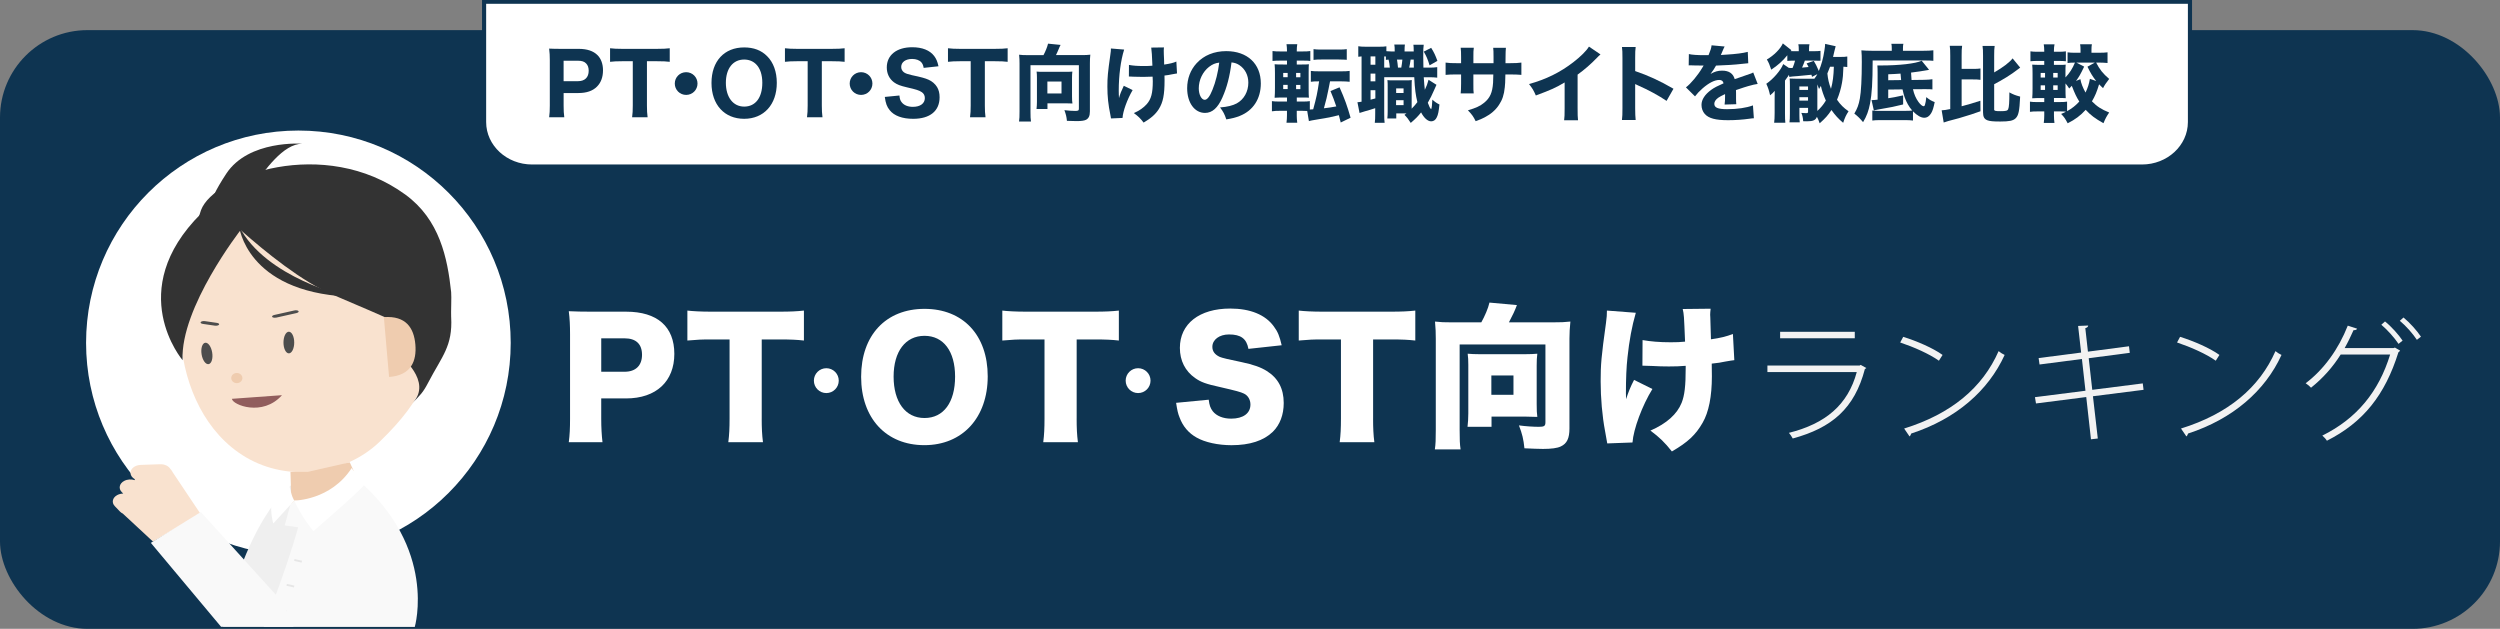 <?xml version="1.0" encoding="UTF-8"?> <svg xmlns="http://www.w3.org/2000/svg" id="_レイヤー_2" data-name="レイヤー 2" viewBox="0 0 1307 328.75"><rect x="0" y="0" width="1307" height="328.75" fill="#808080" stroke="none"/><defs><style> .cls-1 { fill: #f2f2f2; } .cls-1, .cls-2, .cls-3, .cls-4, .cls-5, .cls-6, .cls-7, .cls-8, .cls-9, .cls-10, .cls-11 { stroke-width: 0px; } .cls-2 { fill: #f9e2cf; } .cls-3 { fill: #f9f9f9; } .cls-4 { fill: #4d4d4d; } .cls-5 { fill: #0e3451; } .cls-6 { fill: #915d5d; } .cls-7 { fill: #333; } .cls-8 { fill: #efccaf; } .cls-9 { fill: #fff; } .cls-10 { fill: #efefef; } .cls-11 { fill: #e6e6e6; } </style></defs><g id="Layer_1" data-name="Layer 1"><g><rect class="cls-5" y="15.75" width="1307" height="313" rx="45.72" ry="45.72"></rect><circle class="cls-9" cx="156" cy="179.25" r="111"></circle><g><path class="cls-1" d="m975.72,192.41c-.21.21-.48.41-.75.48-5.42,20.71-17.29,30.8-37.73,36.35-.48-.96-1.37-2.19-1.99-2.95,19.07-4.8,30.8-14.54,35.46-31.76h-46.71v-3.43h48.22l.55-.34,2.95,1.65Zm-6.04-15.57h-39.03v-3.36h39.03v3.36Z"></path><path class="cls-1" d="m995,176.09c7.2,2.26,15.5,5.83,20.58,9.47l-1.92,3.02c-5.01-3.57-13.1-7.13-20.24-9.53l1.58-2.95Zm.48,47.95c24.69-7.68,41.02-21.4,49.39-40.47.96.82,2.13,1.51,3.16,1.99-8.57,18.79-25.45,33.47-48.84,41.09-.14.55-.55,1.3-.89,1.51l-2.81-4.12Z"></path><path class="cls-1" d="m1094.19,207.16l2.54,22.09-3.57.41-2.47-22.09-26.27,3.36-.55-3.29,26.41-3.36-1.85-16.6-22.16,2.88-.48-3.36,22.22-2.88-1.58-13.92,5.28-.21c0,.62-.62,1.17-1.51,1.37l1.37,12.28,21.47-2.81.41,3.43-21.47,2.81,1.85,16.53,26.41-3.36.41,3.36-26.48,3.36Z"></path><path class="cls-1" d="m1139.74,176.09c7.2,2.26,15.5,5.83,20.58,9.47l-1.92,3.02c-5.01-3.57-13.1-7.13-20.24-9.53l1.58-2.95Zm.48,47.95c24.69-7.68,41.02-21.4,49.39-40.47.96.82,2.13,1.51,3.16,1.99-8.57,18.79-25.45,33.47-48.84,41.09-.14.55-.55,1.3-.89,1.51l-2.81-4.12Z"></path><path class="cls-1" d="m1254.78,183.29c-.21.34-.55.69-.89.89-7,22.36-18.38,36.63-37.38,46.23-.55-.89-1.51-1.92-2.4-2.68,18.11-8.99,29.49-22.98,35.46-42.39h-25.86c-4.12,6.59-9.26,12.35-15.5,17.35-.69-.76-1.78-1.65-2.81-2.33,9.53-7.2,17.15-17.77,22.02-30.11l4.87,1.58c-.21.62-.96.82-1.85.75-1.44,3.22-3.02,6.52-4.66,9.4h25.58l.69-.27,2.74,1.58Zm-7.89-15.23c3.29,2.61,7.13,6.93,9.19,10.01l-2.13,1.71c-2.19-3.29-5.76-7.27-8.99-10.01l1.92-1.71Zm9.67-2.06c3.29,2.67,7.06,6.93,9.12,10.01l-2.13,1.65c-2.13-3.22-5.62-7.2-8.92-9.95l1.92-1.72Z"></path></g><g><g><path class="cls-9" d="m253.08,1h891.84v62.82c0,12.79-10.38,23.18-23.18,23.18H276.26c-12.79,0-23.18-10.38-23.18-23.18V1h0Z"></path><path class="cls-5" d="m1119.83,88H278.17c-14.43,0-26.17-10.85-26.17-24.18V0h894v63.82c0,13.33-11.74,24.18-26.17,24.18ZM254.16,2v61.82c0,12.23,10.77,22.18,24,22.18h841.67c13.23,0,24-9.95,24-22.18V2H254.16Z"></path></g><g><path class="cls-5" d="m287.09,61.32c.26-1.8.35-3.56.35-6.07v-23.81c0-2.24-.09-3.92-.35-6.03,1.98.09,3.43.13,6.03.13h9.37c4.44,0,7.7,1.1,9.9,3.3,1.85,1.85,2.86,4.62,2.86,7.92,0,3.52-1.06,6.42-3.12,8.49-2.24,2.29-5.5,3.39-9.77,3.39h-7.7v6.51c0,2.51.09,4.4.35,6.16h-7.92Zm15.09-18.88c3.56,0,5.59-1.98,5.59-5.46,0-1.58-.44-2.9-1.32-3.78-.92-1.01-2.29-1.45-4.27-1.45h-7.53v10.69h7.53Z"></path><path class="cls-5" d="m338.22,55.16c0,2.51.09,4.27.35,6.16h-8.1c.26-1.89.35-3.61.35-6.16v-23.15h-5.59c-2.64,0-4.53.09-6.29.31v-7.09c1.76.22,3.7.31,6.25.31h18.31c3.08,0,4.84-.09,6.64-.31v7.09c-1.8-.22-3.48-.31-6.64-.31h-5.28v23.15Z"></path><path class="cls-5" d="m364.66,43.68c0,3.3-2.64,5.94-5.94,5.94s-5.94-2.64-5.94-5.94,2.64-5.94,5.94-5.94,5.94,2.64,5.94,5.94Z"></path><path class="cls-5" d="m401.05,29.37c3.3,3.26,5.06,8.19,5.06,13.95,0,11.35-6.78,18.79-17.07,18.79s-17.07-7.35-17.07-18.75,6.69-18.57,17.07-18.57c4.97,0,8.98,1.5,12.01,4.58Zm-2.51,13.99c0-4.31-1.14-7.66-3.26-9.77-1.63-1.63-3.79-2.46-6.25-2.46-5.85,0-9.55,4.71-9.55,12.15s3.7,12.45,9.59,12.45,9.46-4.71,9.46-12.37Z"></path><path class="cls-5" d="m429.65,55.16c0,2.51.09,4.27.35,6.16h-8.1c.26-1.89.35-3.61.35-6.16v-23.15h-5.59c-2.64,0-4.53.09-6.29.31v-7.09c1.76.22,3.7.31,6.25.31h18.31c3.08,0,4.84-.09,6.64-.31v7.09c-1.8-.22-3.48-.31-6.64-.31h-5.28v23.15Z"></path><path class="cls-5" d="m456.1,43.68c0,3.3-2.64,5.94-5.94,5.94s-5.94-2.64-5.94-5.94,2.64-5.94,5.94-5.94,5.94,2.64,5.94,5.94Z"></path><path class="cls-5" d="m470.22,49.92c.18,1.8.44,2.64,1.19,3.56,1.19,1.54,3.26,2.38,5.85,2.38,3.83,0,6.25-1.76,6.25-4.58,0-1.37-.57-2.46-1.72-3.17-1.36-.88-2.73-1.32-7.53-2.42-3.74-.88-5.19-1.45-6.87-2.64-2.46-1.85-3.78-4.53-3.78-7.79,0-6.47,5.15-10.56,13.29-10.56,5.24,0,9.2,1.58,11.49,4.58,1.1,1.5,1.67,2.77,2.25,5.37l-7.75.84c-.22-1.36-.53-2.02-1.14-2.82-1.01-1.19-2.77-1.85-4.88-1.85-3.43,0-5.72,1.67-5.72,4.18,0,1.19.53,2.16,1.5,2.86.97.62,1.85.92,4.14,1.45,4.8,1.01,6.91,1.58,8.67,2.38,1.8.79,3.43,2.16,4.44,3.83.88,1.45,1.32,3.21,1.32,5.33,0,7.17-5.02,11.27-13.82,11.27-5.68,0-9.95-1.58-12.28-4.53-1.45-1.8-2.07-3.48-2.55-6.91l7.66-.75Z"></path><path class="cls-5" d="m514.88,55.16c0,2.51.09,4.27.35,6.16h-8.1c.26-1.89.35-3.61.35-6.16v-23.15h-5.59c-2.64,0-4.53.09-6.29.31v-7.09c1.76.22,3.7.31,6.25.31h18.31c3.08,0,4.84-.09,6.64-.31v7.09c-1.8-.22-3.48-.31-6.64-.31h-5.28v23.15Z"></path><path class="cls-5" d="m545.54,28.8c1.01-1.8,2.02-4.4,2.38-5.98l6.56.66c-.44.79-.66,1.32-.97,2.11-.48,1.19-.97,2.25-1.45,3.21h13.47c2.02,0,3.08-.04,4.49-.22-.18,1.63-.22,2.9-.22,4.58v25.04c0,2.38-.62,3.7-2.07,4.45-.92.44-2.51.66-4.84.66-1.1,0-2.73-.04-5.1-.13-.22-2.2-.53-3.43-1.32-5.59,1.89.26,4.14.4,5.63.4,1.63,0,1.94-.22,1.94-1.23v-22.66h-25.3v24.25c0,2.6.04,3.78.26,5.19h-6.25c.22-1.5.26-2.6.26-5.19v-25.13c0-1.63-.04-2.95-.22-4.62,1.41.18,2.46.22,4.49.22h8.27Zm14.92,21.78c0,1.58.04,2.6.22,3.52-1.1-.04-2.51-.09-3.56-.09h-9.51v2.99h-5.72c.13-1.28.22-2.38.22-3.74v-12.67c0-1.28-.04-2.11-.18-3.17,1.01.09,1.85.13,3.12.13h12.32c1.36,0,2.2-.04,3.26-.13-.13,1.06-.18,1.98-.18,3.3v9.86Zm-12.89-1.72h7.39v-6.25h-7.39v6.25Z"></path><path class="cls-5" d="m587.7,25.94c-1.8,5.72-2.82,13.55-2.82,21.47,0,1.14.04,2.77.13,3.87.57-2.11,1.19-3.7,2.51-6.43l4.62,2.24c-2.86,4.93-5.1,11.13-5.28,14.57l-6.03.26c-.09-.66-.13-.92-.31-1.76-1.14-5.5-1.58-9.72-1.58-14.92,0-4.84.22-7.17,1.54-16.55.26-1.76.31-2.29.31-3.34l6.91.57Zm2.55,8.01c2.11.4,4.49.57,7.92.57,1.58,0,2.99-.04,4.31-.18q-.26-7.35-.62-9.46l6.64-.09c-.09.75-.09,1.01-.09,1.58q0,.53.04,2.02t.13,3.04c0,.97,0,1.37.04,2.33,2.99-.44,4.93-.92,6.38-1.58l.35,6.21q-.75.09-2.51.44c-1.76.35-2.33.48-4.05.66.04.84.04,1.67.04,2.51,0,7.57-.79,11.48-2.99,15.01-1.76,2.77-4.09,4.8-7.96,7.08-1.85-2.38-2.73-3.21-5.1-4.97,2.99-1.32,4.97-2.73,6.73-4.66,2.33-2.64,3.17-5.81,3.17-11.97,0-.75,0-1.1-.09-2.42-1.89.09-3.12.13-4.93.13s-3.17-.04-4.75-.09c-1.41-.09-1.58-.09-2.11-.09h-.62l.04-6.07Z"></path><path class="cls-5" d="m639.13,50.85c-2.46,5.59-5.37,8.18-9.15,8.18-5.46,0-9.33-5.32-9.33-12.89,0-5.02,1.72-9.59,4.93-13.07,3.78-4.14,9.2-6.34,15.49-6.34,11.05,0,18.09,6.6,18.09,16.9,0,8.01-4,14.21-11.05,16.99-2.11.84-3.87,1.28-7,1.8-.92-2.77-1.54-3.96-3.26-6.25,3.92-.31,6.65-1.01,8.71-2.11,3.78-2.07,6.07-6.16,6.07-10.83,0-3.92-1.72-7.22-4.71-9.2-1.28-.84-2.33-1.19-4.09-1.41-.88,7.26-2.42,13.11-4.71,18.22Zm-7-15.93c-3.34,2.6-5.41,6.87-5.41,11.27,0,3.3,1.41,5.99,3.12,5.99,1.28,0,2.64-1.72,4.05-5.28,1.63-3.92,2.99-9.46,3.52-14.17-2.11.26-3.56.88-5.28,2.2Z"></path><path class="cls-5" d="m677.94,60.35c0,1.37.09,2.46.26,3.83h-5.63c.18-1.36.26-2.55.26-4.09v-2.16h-3.43c-1.94,0-3.04.04-4.44.26v-5.32c1.23.18,2.02.22,4.14.22h3.74v-2.11h-1.94c-2.02,0-2.95.04-4.53.13.13-1.58.18-3.04.18-5.24v-7.53c0-2.2-.04-3.21-.18-4.75,1.41.13,2.02.13,4.49.13h1.98v-2.03h-3.39c-1.98,0-2.77.04-4.18.18v-5.19c1.23.18,2.2.22,4.49.22h3.08v-.35c0-1.28-.09-2.24-.26-3.43h5.63c-.18,1.06-.26,2.11-.26,3.43v.35h2.68c2.24,0,3.17-.04,4.4-.22v5.19c-1.32-.18-1.8-.18-4.09-.18h-2.99v2.03h2.73c2.07,0,2.77-.04,3.61-.13-.09.88-.13,1.85-.13,4.36v8.19c0,2.86.04,3.92.13,4.93-.97-.09-1.58-.09-3.78-.09h-2.55v2.11h3.26c1.63,0,2.29-.04,3.56-.22v4.4l1.76-.13c1.67-6.12,2.2-8.49,3.08-14.61-2.11,0-2.99.04-4.31.22v-5.68c1.28.18,2.46.22,4.53.22h11.27c2.02,0,3.21-.04,4.49-.22v5.68c-1.28-.13-2.64-.22-4.49-.22h-5.76q-.13.66-.79,4c-.62,3.17-1.36,6.47-2.42,10.08,2.9-.35,3.52-.44,6.47-.97-1.14-3.39-1.72-4.88-3.04-8.05l4.75-1.94c2.73,6.16,4,9.72,5.76,15.89l-5.15,2.51c-.48-1.94-.53-2.16-.97-3.83-4.62,1.14-5.32,1.28-10.83,2.16-3.21.53-3.83.66-4.84.92l-.88-5.28c-.79-.04-1.58-.09-2.73-.09h-2.73v2.42Zm-7.08-22.22v2.24h2.33v-2.24h-2.33Zm0,6.25v2.2h2.33v-2.2h-2.33Zm8.98-4v-2.24h-2.24v2.24h2.24Zm0,6.21v-2.2h-2.24v2.2h2.24Zm6.87-20.9c1.23.18,2.2.22,4.4.22h8.58c2.2,0,3.17-.04,4.4-.22v5.59q-.48,0-1.06-.09c-.62-.04-1.89-.09-3.34-.09h-8.58c-2.07,0-3.17.04-4.4.22v-5.63Z"></path><path class="cls-5" d="m746.41,35.36c2.73,0,3.48-.04,4.97-.26v5.5c-1.5-.18-2.24-.22-4.97-.22h-2.07c.18,2.77.35,4.88.57,6.56.97-2.02,1.28-2.82,1.94-5.24l4.14,2.64c-.4.79-.53,1.06-1.32,2.95-.84,2.02-2.07,4.49-3.21,6.42.79,2.16,1.14,2.86,1.76,3.39.31-.66.48-2.16.62-5.02,1.19,1.1,2.33,1.89,3.7,2.55-.35,3.56-.7,5.33-1.36,6.64-.62,1.41-1.67,2.16-2.95,2.16-1.8,0-3.74-1.72-5.28-4.67-1.67,2.11-2.77,3.21-5.41,5.5-1.32-2.07-1.94-2.86-3.3-4.22.48-.31.62-.44,1.06-.75h-5.33v2.64h-4.67c.13-1.32.18-2.33.18-3.78v-12.46c0-1.94,0-2.38-.13-3.83.75.13,1.19.13,2.68.13h7.35c1.1,0,1.58,0,2.73-.13-.09,1.06-.09,1.54-.09,3.83v11.13c1.28-1.32,2.07-2.2,2.99-3.43-.92-3.78-1.32-6.69-1.63-13.03h-15.71v19.05c0,2.46.04,3.56.22,4.8h-5.15c.18-1.36.22-2.64.22-4.84v-2.82c-1.89.62-3.65,1.19-5.37,1.63-2.07.62-2.16.62-2.82.88l-1.1-5.63c.44,0,.88-.04,2.16-.26v-23.68c-.75.04-1.1.09-1.72.18v-5.5c1.01.18,2.02.26,4,.26h6.6c2.07,0,2.95-.04,4.09-.22v2.55c.7.09,1.45.13,2.38.13h1.98c0-2.07-.04-2.55-.22-3.61h5.54c-.13,1.06-.18,1.63-.18,3.61h4.8c-.04-2.25-.04-2.46-.18-3.52h5.41c-.22,1.58-.26,2.42-.26,6.29,0,1.8,0,2.95.09,5.68h2.24Zm-29.88-1.5h2.51v-4.36h-2.51v4.36Zm0,8.67h2.51v-4.05h-2.51v4.05Zm0,9.59c1.06-.26,1.32-.31,2.51-.66v-4.31h-2.51v4.97Zm10.08-16.77c-.18-1.72-.31-2.86-.66-4.18-.62.04-.79.04-1.41.13v-1.76c-.4,0-.53,0-.88-.04v5.85h2.95Zm3.26,19.63h3.92v-2.6h-3.92v2.6Zm.04-6.34h3.87v-2.42h-3.87v2.42Zm2.68-13.29c.26-1.41.44-2.77.57-4.18h-2.82c.22,1.28.35,2.16.53,4.18h1.72Zm6.56,0c0-.57,0-1.94-.04-4.18h-1.63c-.26,1.76-.44,2.77-.75,4.18h2.42Zm9.07-10.34c1.58,2.55,2.2,3.92,3.26,6.82l-4.09,2.33c-1.06-3.39-1.54-4.53-3.04-7.17l3.87-1.98Z"></path><path class="cls-5" d="m780.82,33.03v-3.21c0-2.64-.04-3.74-.18-4.84h6.65q-.18,1.85-.18,4.27,0,.84-.04,3.78h2.33c2.82,0,4.31-.09,5.98-.31v6.42c-1.54-.13-3.34-.22-5.9-.22h-2.46c-.09,4.27-.13,5.02-.31,6.69-.4,4-1.28,6.6-3.08,9.29-1.76,2.64-4.22,4.8-7.48,6.47-1.32.7-2.33,1.14-4.67,1.98-1.19-2.42-1.89-3.43-4.05-5.68,4.22-1.23,6.47-2.29,8.49-3.96,3.08-2.51,4.31-5.32,4.66-10.43.04-.88.09-1.85.13-4.36h-10.43v4.84c0,3.21,0,3.7.18,5.06h-6.82c.13-1.1.22-2.68.22-5.15v-4.75h-2.2c-3.08,0-3.92.04-5.9.22v-6.42c2.02.26,2.86.31,6.03.31h2.07v-3.12c0-2.24-.04-3.65-.22-4.97h6.87c-.22,1.72-.22,2.11-.22,4.84v3.26h10.52Z"></path><path class="cls-5" d="m836.74,28.45c-.92.79-1.01.88-1.67,1.58-3.34,3.48-6.69,6.38-10.3,8.98v17.34c0,3.52.04,5.02.22,6.51h-7.26c.22-1.67.26-2.77.26-6.38v-13.38c-4.58,2.73-7.09,3.87-15.05,6.82-1.19-2.73-1.72-3.61-3.56-5.98,8.89-2.46,16.24-6.07,23.19-11.44,3.87-2.99,6.82-5.94,8.14-8.14l6.03,4.09Z"></path><path class="cls-5" d="m847.96,62.73c.22-1.67.26-3.21.26-6.21v-26.05c0-3.12-.04-4.36-.26-5.9h7.17c-.22,1.67-.26,2.69-.26,5.9v6.69c6.82,2.33,12.85,5.06,20.02,9.24l-3.61,6.34c-3.92-2.68-9.68-5.81-14.74-8.01-.84-.35-1.01-.44-1.67-.79v12.67c0,2.82.09,4.45.26,6.12h-7.17Z"></path><path class="cls-5" d="m882.98,28.27c1.63.4,4.45.57,8.05.57h2.2c1.1-2.64,1.41-3.7,1.58-5.15l6.82.62q-.31.48-1.63,3.65c-.18.4-.18.44-.35.79.66-.09.79-.09,2.73-.18,5.24-.31,8.85-.79,11.35-1.45l.26,5.94q-1.36.13-3.48.35c-3.21.4-8.93.75-13.38.88-.84,1.54-1.45,2.46-2.86,4.36,2.29-1.28,3.87-1.72,6.07-1.72,3.56,0,5.76,1.5,6.56,4.44.4-.13,1.19-.4,2.33-.79,1.72-.62,1.94-.71,3.92-1.37,2.51-.84,2.68-.88,3.43-1.32l2.33,5.99c-1.28.18-2.73.48-4.97,1.14q-1.06.26-6.38,2.07l.04,1.45v2.99c0,1.32.04,2.07.13,2.95l-6.12.18c.18-.84.26-2.77.26-5.11,0-.04,0-.18-.04-.35-1.8.84-2.68,1.32-3.52,1.89-1.36.97-2.07,2.07-2.07,3.17,0,2.02,1.89,2.82,6.69,2.82,5.32,0,10.08-.7,13.51-1.98l.48,6.73c-.84.04-1.01.04-2.2.22-3.7.53-7.61.79-11.31.79-6.47,0-10.12-.97-12.15-3.26-1.1-1.23-1.72-2.95-1.72-4.75,0-2.73,1.76-5.46,5.1-7.88,1.45-1.06,3.39-2.07,6.42-3.39-.22-1.19-.97-1.76-2.24-1.76-2.38,0-5.37,1.5-8.67,4.36-1.8,1.58-2.9,2.77-4,4.22l-4.75-4.71c2.46-1.8,6.29-6.38,8.58-10.3.4-.75.44-.79.66-1.1-2.46,0-2.82,0-4.09-.04-.84-.04-1.54-.04-1.67-.04-.4,0-.66,0-.75-.04h-.62c-.18,0-.4,0-.66.04l.09-5.94Z"></path><path class="cls-5" d="m935.12,35.45q.22.04.88.09h.7c.09-.04.26-.04.48-.04.53-1.28.97-2.51,1.28-3.79h-.44c-1.63,0-2.55.04-3.61.13v-2.95c-2.29,2.86-5.02,5.33-8.41,7.53-.88-2.68-1.28-3.61-2.29-5.32,3.7-2.11,7.13-5.59,8.36-8.41l4.49,3.56c-.18.22-.26.26-.44.48.79.04,1.01.04,1.89.04h2.38v-1.06c0-1.1-.04-1.67-.22-2.55h5.81c-.18.79-.22,1.45-.22,2.6v1.01h2.38c1.89,0,2.46-.04,3.61-.18v5.15h-1.41c-.53-.04-1.19-.04-2.02-.04h-4.75c-.4,1.14-.75,2.07-1.45,3.65,1.63-.13,2.2-.18,3.39-.31-.35-.71-.48-1.01-1.01-1.89l3.74-1.32c.92,1.45,1.5,2.64,2.64,5.28,1.41-3.39,2.29-6.6,2.9-10.61.31-1.89.35-2.46.4-3.56l5.5,1.23c-.13.4-.35,1.19-.66,2.6-.26,1.19-.48,2.11-.7,2.99h3.92c1.63,0,2.51-.04,3.52-.22v5.5c-.66-.09-1.1-.13-2.02-.18-.13,4.22-.31,5.9-.75,8.45-.53,3.04-1.41,5.98-2.6,8.84,1.76,2.55,3.39,4.18,6.03,6.03-1.32,2.03-1.89,3.21-2.82,6.03-2.55-2.16-4.18-3.96-6.12-6.69-1.89,2.86-3.04,4.14-6.16,6.95-.53-1.58-.79-2.16-1.45-3.43-.62,1.76-1.94,2.38-5.19,2.38-.48,0-.88,0-1.98-.04-.09-1.72-.4-3.12-.97-4.36.75.09,2.2.13,2.64.13.66,0,.88-.18.88-.75v-2.02h-4.53v3.78c0,1.5.04,2.68.18,3.79h-5.37c.18-1.28.22-2.33.22-4.45v-14.92c0-1.67-.04-2.6-.13-3.52.79.04,1.67.09,3.08.09h9.86c.92-1.28,1.06-1.45,1.54-2.38l-2.77,1.41q-.13-.57-.31-1.1c-1.45.18-5.41.57-7.22.7-2.55.18-3.12.22-4.36.44l-.18-1.1q-.18.31-.53.84c-.26.44-.48.71-1.54,2.16v17.08c0,2.42.04,3.65.18,4.97h-5.85c.18-1.41.26-2.77.26-5.15v-7.3c0-1.58,0-1.8.04-4.22-.88,1.01-1.36,1.5-2.42,2.33-.57-2.55-1.01-3.92-1.98-6.03,3.56-2.38,7.66-7.13,8.84-10.3l2.86,1.94Zm10.12,11.57v-1.8h-4.53v1.8h4.53Zm0,5.59v-1.8h-4.53v1.8h4.53Zm4.88,5.37c1.8-1.63,3.21-3.34,4.44-5.41-1.19-2.68-2.11-5.32-2.6-7.66-.31.53-.48.84-.97,1.63-.4-1.14-.53-1.5-.88-2.42v13.86Zm6.64-23.1c-.44,1.19-.66,1.76-1.41,3.52.31,3.04.79,5.15,1.89,8.05.97-3.65,1.36-6.78,1.5-11.57h-1.98Z"></path><path class="cls-5" d="m989.02,25.28c0-.97-.04-1.67-.22-2.38h6.29c-.18.66-.22,1.28-.22,2.46v1.19h10.3c2.55,0,4.27-.09,5.59-.26v5.5c-1.23-.13-2.6-.18-4.62-.18h-27.11c-.04,11.79-.4,17.34-1.36,22.44-.75,3.92-1.76,6.65-3.65,9.81-1.76-2.07-2.68-2.99-4.58-4.49,1.54-2.51,2.33-4.67,2.9-7.88.66-3.56,1.01-10.39,1.01-19.1,0-2.95-.04-3.79-.22-6.07,1.67.13,3.3.22,5.33.22h10.56v-1.28Zm19.5,11.22c-3.61.66-5.77,1.01-9.42,1.45.09,1.8.13,2.46.26,3.87l6.64-.09c1.89-.04,3.08-.13,4.27-.31v5.32c-1.06-.09-1.67-.13-3.56-.13h-.66l-5.94.04c.57,2.64,1.54,4.84,2.9,6.69.92,1.28,2.02,2.2,2.64,2.2.35,0,.57-.22.75-.84.26-.84.53-2.2.66-3.92,1.89,1.5,2.51,1.85,4.4,2.6-.62,2.99-1.06,4.45-1.8,5.72-.92,1.63-2.16,2.46-3.7,2.46-1.67,0-3.65-1.14-5.85-3.34v4.8c-1.41-.18-2.33-.22-4.27-.22h-12.81c-2.02,0-2.86.04-4.18.22v-5.24c.88.13,1.72.18,3.17.18h13.82c1.89,0,2.82-.04,3.87-.18-1.67-1.89-3.04-4.31-3.96-6.95-.4-1.1-.7-2.25-1.1-4.09l-7.48.09v4.53c2.29-.31,3.74-.62,7.79-1.5v4.75c-4.97,1.23-5.72,1.37-13.25,2.68-.57.09-1.32.26-2.07.44l-1.19-5.41h.44c.75,0,1.14-.04,2.73-.22v-13.82c0-2.2-.04-2.95-.13-4.05h1.8c9.68,0,18.09-.97,21.39-2.46l3.83,4.71Zm-14.61,5.37q-.18-1.63-.31-3.39c-2.29.18-4.14.26-6.43.35v3.12l6.73-.09Z"></path><path class="cls-5" d="m1025.54,55.56c3.65-.97,6.07-1.67,9.81-2.9l.04,5.5c-3.43,1.23-5.76,2.02-11.18,3.61q-1.41.44-4.62,1.23-.62.18-.97.26c-.88.26-1.94.57-2.46.79l-1.06-6.38c1.5-.09,2.42-.22,4.49-.66v-27.86c0-2.6-.04-3.61-.26-5.19h6.47c-.22,1.5-.26,2.64-.26,5.19v6.87h5.54c2.2,0,3.12-.04,4.31-.22v5.94c-1.23-.18-2.11-.22-4.31-.22h-5.54v14.04Zm16.99,1.5c0,.92.44,1.06,3.48,1.06,2.64,0,3.52-.22,3.87-1.06.44-1.01.62-3.56.62-8.76,2.02,1.1,3.04,1.5,5.63,2.2-.35,7.61-.84,9.9-2.42,11.4-1.32,1.23-3.3,1.63-7.96,1.63-3.79,0-5.54-.18-6.78-.66-1.63-.66-2.24-1.8-2.24-4.22v-29.4c0-2.64-.04-3.79-.26-5.24h6.34c-.22,1.45-.26,2.55-.26,5.24v8.62c4.71-2.73,7.96-5.19,9.64-7.35l3.96,4.84c-.48.31-.66.44-1.54,1.14-2.77,2.2-7.75,5.33-12.06,7.53v13.03Z"></path><path class="cls-5" d="m1095.86,32.72c1.85,3.61,3.52,5.72,6.82,8.54-1.67,2.16-2.42,3.26-3.21,4.84-1.01-.92-1.54-1.45-2.07-2.02-1.19,3.96-2.07,6.07-3.74,8.89,2.68,2.73,4.84,4.14,9.02,5.85-1.41,2.07-1.94,3.08-2.99,5.59-4.4-2.46-6.69-4.18-9.29-7-2.77,3.04-5.46,5.06-9.42,7.04-1.36-2.55-1.8-3.21-3.43-4.88,1.36-.57,1.85-.79,2.55-1.19-.92-.09-1.63-.13-2.99-.13h-3.3v2.2c0,1.41.09,2.55.26,3.83h-5.59c.18-1.36.26-2.55.26-4.09v-1.94h-3.34c-2.02,0-2.86.04-4.14.22v-5.32c1.19.18,1.94.22,4.14.22h3.34v-2.11h-1.72c-1.98,0-2.99.04-4.58.13.13-1.54.18-3.08.18-5.19v-7.61c0-2.2-.04-3.48-.18-4.8,1.45.09,2.25.13,4.49.13h1.8v-2.07h-3.08c-1.98,0-2.9.04-4.14.18v-5.19c1.28.18,1.94.22,4.14.22h3.08v-.44c0-1.28-.09-2.33-.26-3.43h5.63c-.22,1.01-.31,2.11-.31,3.43v.44h2.16c2.16,0,2.77-.04,4.09-.22v5.19c-1.23-.13-1.8-.18-4.09-.18h-2.16v2.07h2.55c2.11,0,2.68,0,3.61-.13-.13,1.01-.13,1.85-.13,4.36v2.33c2.24-2.38,3.61-4.53,4.97-7.75-1.76,0-2.64.04-3.87.22v-5.59c1.23.18,2.38.22,4.4.22h2.38v-1.28c0-1.36-.04-2.2-.22-3.17h6.16c-.18.84-.22,1.67-.22,3.08v1.36h3.96c2.02,0,3.12-.04,4.44-.22v5.59c-1.45-.13-2.82-.22-4.49-.22h-1.5Zm-29,5.41v2.42h2.29v-2.42h-2.29Zm0,6.47v2.42h2.29v-2.42h-2.29Zm8.89-4.05v-2.42h-2.33v2.42h2.33Zm0,6.47v-2.42h-2.33v2.42h2.33Zm4.93,11.09c2.6-1.45,4.4-2.86,6.38-5.02-1.45-2.29-2.33-4.09-3.92-8.23l-1.36,1.41c-.79-1.23-1.14-1.72-1.94-2.64v2.82c0,2.16.04,3.48.13,4.88-1.1-.09-1.58-.09-3.83-.09h-2.33v2.11h3.3c1.67,0,2.29-.04,3.56-.22v4.97Zm6.95-16.72c.35,2.16,1.28,4.45,2.68,7,1.19-2.42,1.85-4.58,2.29-7.17l3.3,1.14c-1.8-2.24-2.9-4.05-4.58-7.48l3.87-2.16h-9.68l4.09,2.11c-1.89,4-2.77,5.5-4.27,7.48l2.29-.92Z"></path></g></g><g><path class="cls-9" d="m297.36,231.17c.49-3.61.66-7.3.66-12.14v-44.36c0-4.43-.16-8.12-.66-11.97,3.85.16,6.81.25,12.05.25h17.96c16.24,0,25.17,7.79,25.17,22.06s-9.35,23.29-25.26,23.29h-12.96v10.5c0,4.84.25,8.86.66,12.38h-17.63Zm29.19-36.82c5.74,0,9.1-3.2,9.1-8.86s-3.2-8.61-9.1-8.61h-12.22v17.47h12.22Z"></path><path class="cls-9" d="m398.22,218.79c0,4.92.16,8.53.66,12.38h-18.12c.49-3.85.66-7.22.66-12.38v-41.33h-9.68c-5.17,0-6.56.08-12.38.57v-15.66c2.71.33,7.22.57,12.22.57h35.92c5.74,0,9.02-.16,12.79-.57v15.66c-3.69-.41-6.89-.57-12.79-.57h-9.27v41.33Z"></path><path class="cls-9" d="m516.38,196.73c0,21.65-13.2,36-33.13,36s-33.05-14.02-33.05-35.75,12.96-35.51,33.13-35.51,33.05,13.78,33.05,35.26Zm-17.06.16c0-13.28-6.07-21.32-15.99-21.32s-16.15,8.12-16.15,21.32,6.15,21.65,16.15,21.65,15.99-8.2,15.99-21.65Z"></path><path class="cls-9" d="m562.87,218.79c0,4.92.16,8.53.66,12.38h-18.12c.49-3.85.66-7.22.66-12.38v-41.33h-9.68c-5.17,0-6.56.08-12.38.57v-15.66c2.71.33,7.22.57,12.22.57h35.92c5.74,0,9.02-.16,12.79-.57v15.66c-3.69-.41-6.89-.57-12.79-.57h-9.27v41.33Z"></path><path class="cls-9" d="m631.92,208.95c.33,2.95.9,4.43,2.13,6.07,1.97,2.46,5.41,3.85,9.59,3.85,6.31,0,10.09-2.79,10.09-7.38,0-2.54-1.31-4.76-3.44-5.74-1.72-.82-3.77-1.39-12.3-3.36-7.54-1.64-10.17-2.62-13.2-4.76-5.17-3.61-7.95-9.1-7.95-15.74,0-12.63,10.17-20.58,26.32-20.58,10.41,0,18.37,3.2,22.8,9.35,2.05,2.71,3.03,5.17,4.1,9.84l-17.38,1.89c-.98-5.33-3.94-7.54-10.17-7.54-5,0-8.69,2.71-8.69,6.48,0,2.3,1.23,4.02,3.85,5.25q1.64.74,11.32,2.71c6.23,1.31,10.17,2.71,13.28,4.67,5.9,3.69,8.86,9.18,8.86,16.73,0,6.15-1.97,11.4-5.74,15.09-4.76,4.59-11.97,6.97-21.57,6.97-6.97,0-13.86-1.48-18.29-4.02-4.1-2.3-7.13-5.82-8.86-10.5-.82-1.97-1.23-3.85-1.8-7.63l17.06-1.64Z"></path><path class="cls-9" d="m717.85,218.79c0,4.92.16,8.53.66,12.38h-18.12c.49-3.85.66-7.22.66-12.38v-41.33h-9.68c-5.17,0-6.56.08-12.38.57v-15.66c2.71.33,7.22.57,12.22.57h35.92c5.74,0,9.02-.16,12.79-.57v15.66c-3.69-.41-6.89-.57-12.79-.57h-9.27v41.33Z"></path><path class="cls-9" d="m774.43,168.52c1.8-3.2,3.61-7.38,4.26-10.33l14.35,1.31c-.98,2.71-2.21,5.33-4.18,9.02h23.12c4.02,0,6.15-.08,9.02-.41-.33,3.28-.49,5.82-.49,8.94v46.99c0,5.08-1.31,7.87-4.51,9.35-1.8.9-5,1.31-9.35,1.31-1.72,0-6.31-.16-9.68-.33-.49-4.76-1.15-7.54-2.87-11.97,3.69.49,7.63.74,10.41.74s3.44-.41,3.44-2.38v-40.67h-44.85v44.61c0,5.25.08,7.38.49,10.25h-13.45c.41-2.87.49-5,.49-10.25v-47.56c0-3.03-.08-5.58-.41-9.02,2.79.33,4.92.41,8.94.41h15.25Zm28.95,42.8c0,3.12.08,4.84.33,6.64-2.21-.08-4.51-.16-6.31-.16h-17.63v5.33h-12.55c.25-2.3.41-4.35.41-6.97v-25.42c0-2.46-.08-3.94-.33-5.82,2.05.16,3.44.25,5.99.25h24.19c2.62,0,4.26-.08,6.23-.25-.25,1.89-.33,3.61-.33,6.15v20.25Zm-23.7-4.92h11.56v-10.09h-11.56v10.09Z"></path><path class="cls-9" d="m855.2,163.52c-2.05,7.05-3.44,14.68-4.35,23.29-.57,5.08-.82,11.23-.82,18.86,0,0,0,.74.08,3.03,1.15-3.61,2.38-6.64,4.18-10.09l9.59,4.76c-5.33,8.61-9.92,20.99-10.41,27.96l-13.2.49q-.25-1.72-1.15-6.48c-1.48-7.79-2.3-17.3-2.3-25.99s.33-12.87,2.79-30.5c.41-3.12.49-4.35.49-6.48l15.09,1.15Zm3.53,14.27c4.18.74,8.86,1.15,14.76,1.15,3.03,0,5.08-.08,7.46-.33-.57-13.94-.57-14.1-1.23-17.06l14.6-.16c-.16,1.56-.25,2.21-.25,3.12,0,.33,0,.82.08,1.56.08,1.56.16,5.41.33,11.32,4.76-.66,8.12-1.48,11.48-2.79l.74,13.69c-1.39.16-1.89.25-4.76.74-2.95.57-3.12.66-7.05,1.07.08,3.94.08,4.76.08,6.64,0,10.5-1.64,18.78-4.84,24.27-3.61,6.31-7.71,10.17-16.07,15.01-3.77-4.76-6.48-7.38-11.23-10.91,8.53-3.69,13.94-8.61,16.32-14.51,1.56-3.94,2.13-8.77,2.13-18.37v-.98c-3.2.25-5.25.33-8.77.33-3.12,0-5.74-.08-8.61-.25q-2.71-.16-5.25-.16l.08-13.37Z"></path></g><circle class="cls-9" cx="432" cy="199" r="6.5"></circle><circle class="cls-9" cx="595" cy="199" r="6.5"></circle><g><g><path class="cls-2" d="m227.37,168.71c-.34,23.77-5.26,39.36-28.77,62.12-18.12,17.54-47.89,21.3-70.01,8.25-21.3-12.56-31.94-37.01-33.98-60.39-3.52-40.45,17.57-75.47,55.91-78.24,36.26-2.62,68.04,6.42,75.09,45.62,1.25,6.94,1.88,14.66,1.76,22.65Z"></path><g><path class="cls-10" d="m154.41,252.01s-23.06,13.25-37.78,75.57h100.1s3.87-43.19-30.2-77.38l-32.11,1.82Z"></path><path class="cls-6" d="m147.42,206.6c-10.13,11.41-25.9,5.08-26.18,1.9l26.18-1.9Z"></path><ellipse class="cls-8" cx="123.81" cy="197.65" rx="2.92" ry="2.66"></ellipse><path class="cls-4" d="m143.55,166.12c-.56-.02-1.04-.16-1.23-.41-.3-.38.21-.86,1.12-1.06l10.43-2.34c.91-.21,1.9-.06,2.19.32.3.38-.21.86-1.12,1.06l-10.43,2.34c-.32.07-.65.1-.96.09Z"></path><path class="cls-4" d="m113.57,170.22c-.39.08-.85.1-1.29.03l-6.22-.91c-.92-.13-1.41-.57-1.11-.97.31-.4,1.3-.62,2.22-.48l6.22.91c.92.13,1.41.57,1.11.97-.16.21-.5.37-.92.45Z"></path><path class="cls-7" d="m125.81,120.25s-31.58,40.49-30.35,68.06c0,0-30.93-36.24,9.63-76.61l21.64-1.26-.92,9.81Z"></path><path class="cls-7" d="m235.86,165.69c-.14-2.46.26-10.61,0-13-1.92-17.76-5.96-37.88-24-51-42.47-30.89-100.04-9.88-106.77,8.16-4.13,11.09-10.6,59.57-10.6,59.57,0,0,3.61-40.98,29.82-48.52.55-.16,1.12-.32,1.69-.48,12.83,11.37,32.06,26.94,47.88,33.61,13.89,5.86,26.38,11.33,35.09,15.19v16.52s17.51,13.71,6.73,24.9c4.02-4.18,5.37-5.23,8.17-10.63,7.14-13.74,12.87-18.93,12-34.32Z"></path><path class="cls-8" d="m200.68,165.8c11.57-.84,15.71,5.64,16.47,14.28.75,8.64-2.17,16.16-13.74,17"></path><path class="cls-7" d="m125.01,118.35s3.65,33.93,56.56,36.72c0,0-42.67-9.61-56.56-36.72Z"></path><ellipse class="cls-4" cx="108.18" cy="184.77" rx="2.81" ry="5.66" transform="translate(-27.59 19.21) rotate(-9)"></ellipse><ellipse class="cls-4" cx="151.01" cy="179.08" rx="2.81" ry="5.66"></ellipse></g><polygon class="cls-8" points="186.86 250.69 185.89 248.38 185.92 248.36 185.88 248.36 182.86 241.69 160.86 246.69 151.86 246.69 152.55 270.72 184.86 250.69 186.86 250.69"></polygon></g><path class="cls-3" d="m216.86,327.69h-79c13-33,18-52,18-52l-7-1,3-11,2-2c17,3,32-13,32-13l1,2c42,36,30,77,30,77Z"></path><path class="cls-9" d="m183.86,244.69l.66.99c.81,1.21,8.34,5.01,8.34,5.01-3.71,5.36-20,19-29,27,0,0-6-7-10-16,0,0,19,0,30-17Z"></path><path class="cls-9" d="m150.86,251.69l-8,3s-2.57,9.51,0,19l11-12s-1.58-1.8-3-10Z"></path><rect class="cls-11" x="153.86" y="292.69" width="4" height="1" transform="translate(67.29 -26.82) rotate(12.53)"></rect><rect class="cls-11" x="149.86" y="305.69" width="4" height="1" transform="translate(70.02 -25.65) rotate(12.53)"></rect><rect class="cls-11" x="145.86" y="318.69" width="4" height="1" transform="translate(72.74 -24.47) rotate(12.53)"></rect><path class="cls-2" d="m104.86,268.69l-14.46-21.62-.62-1.03c-.18-.31-.42-.58-.68-.83-.9-1.54-2.99-2.59-5.38-2.51l-10.16.35c-3.09.11-5.47,2.05-5.33,4.34h0c.08,1.28.94,2.38,2.21,3.1,0,.18,0,.36.02.54-1.75-.58-3.85-.5-5.53.39h0c-2.52,1.33-3.11,3.92-1.32,5.79l.8.83c-1.07.02-2.15.27-3.09.77-2.52,1.33-3.11,3.92-1.32,5.79l2.73,2.86c.41.43.93.78,1.49,1.06l15.82,14.68,24.81-14.5Z"></path><polygon class="cls-3" points="148.16 315.29 105 267.69 78.86 283.81 115.58 327.69 153.46 327.69 148.16 315.29"></polygon><path class="cls-7" d="m132.31,97.29c6.05-7.91,15.59-22.19,25.79-22.15,0,0-28.07-2.17-39.82,15.68-11.74,17.85-7.77,19.46-7.77,19.46l21.79-12.98Z"></path></g></g></g></svg> 